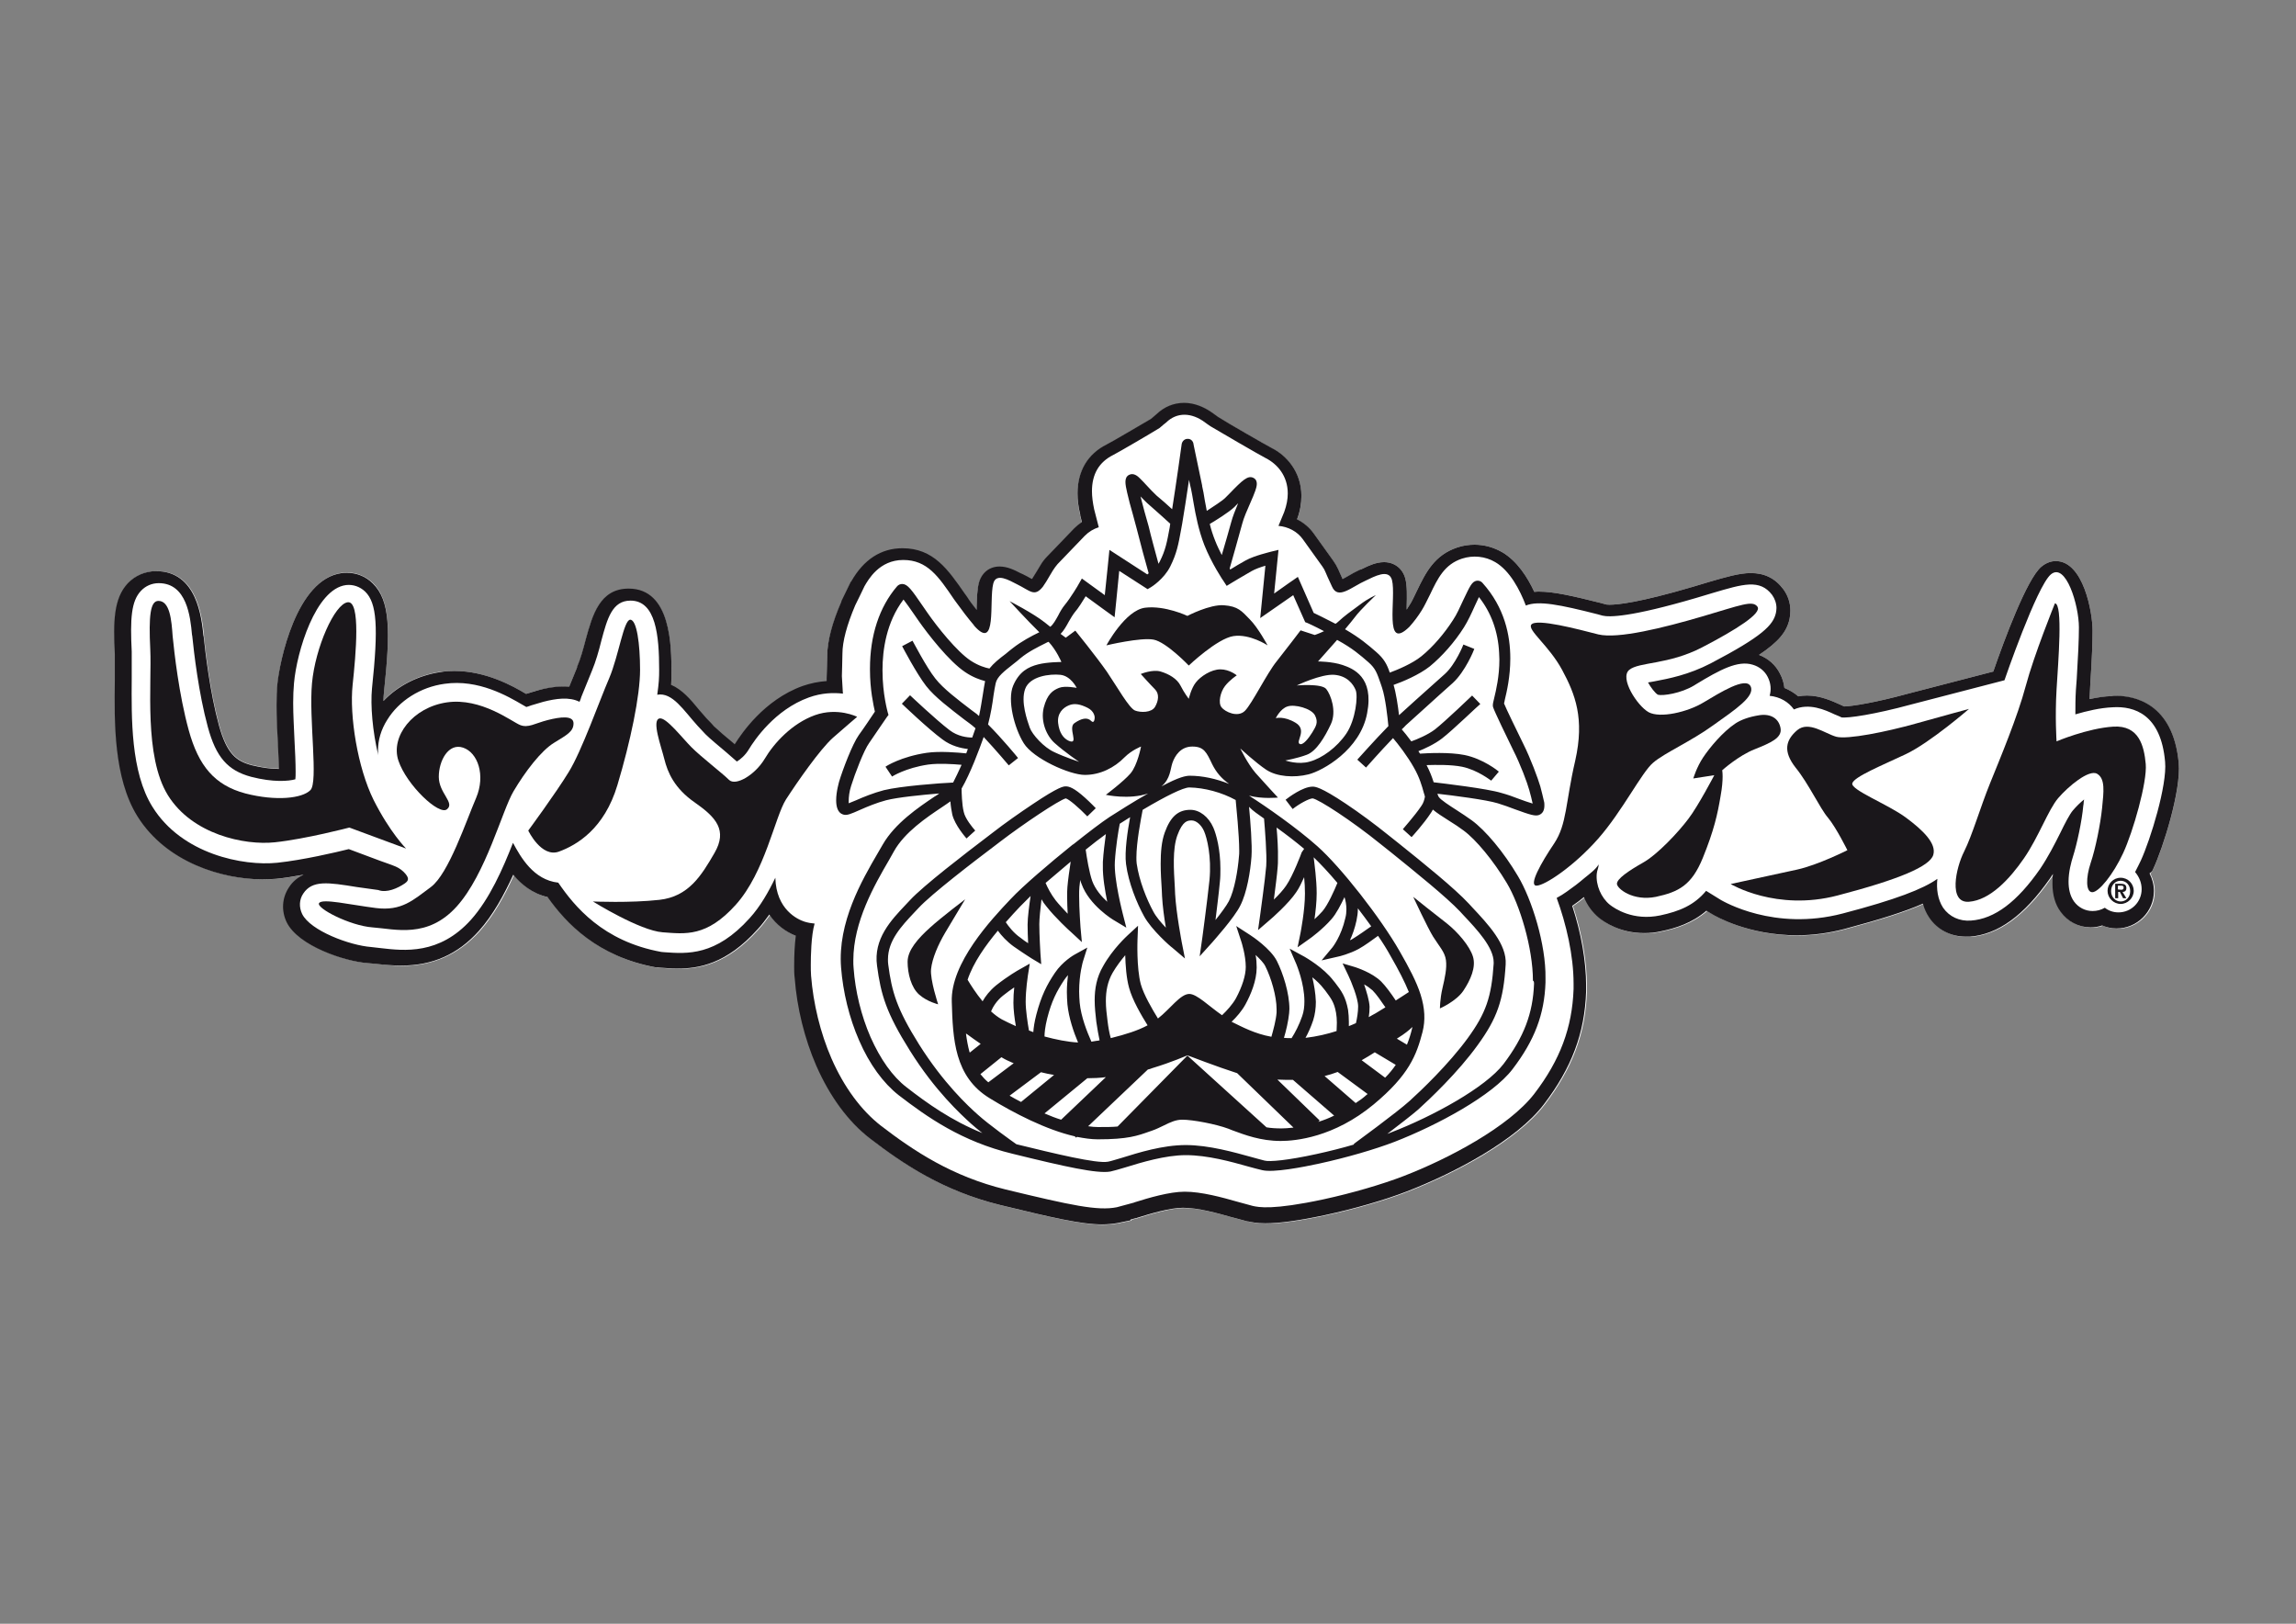 <?xml version="1.0" encoding="utf-8"?>
<!-- Generator: Adobe Illustrator 27.7.0, SVG Export Plug-In . SVG Version: 6.00 Build 0)  -->
<svg version="1.1" id="a" xmlns="http://www.w3.org/2000/svg" xmlns:xlink="http://www.w3.org/1999/xlink" x="0px" y="0px"
	 viewBox="0 0 841.9 595.3" style="enable-background:new 0 0 841.9 595.3;" xml:space="preserve">
<rect x="0" y="0" width="841.9" height="595.3" fill="#808080" stroke="none"/>
<style type="text/css">
	.st0{fill:#FFFFFF;}
	.st1{fill:#1A171B;}
</style>
<path class="st0" d="M789.5,318.8L789.5,318.8c3.7-8,10.3-28.9,9.4-38.9c-2-22.3-16.7-24.7-22.9-24.7c-0.6,0-1.2,0-1.8,0
	c-2.5,0.2-5.2,0.5-8,1.1c0-0.7,0.1-1.3,0.1-2l0.2-4c0.6-9.1,0.8-14.9,0.8-19.2c0-6.5-3.3-25.4-13.5-25.4c-1.3,0-3.3,0.4-5.3,2.1
	c-5.3,4.5-13.5,26.6-17.6,38.4l-31.6,8.2c-11.7,3.2-20.1,4.5-23,4.6c-0.5-0.2-1-0.4-1.6-0.7c-2.7-1.2-7.1-3.3-12.1-3.3
	c-1.1,0-2.2,0.1-3.2,0.3c-1.5-1.3-3.2-2.3-5.1-3.1c-0.2-1.8-0.7-3.5-1.6-5.2c-1.6-3.2-4.3-5.6-7.7-6.9c7.2-4.8,10.2-8.5,11.2-13.2
	c0.2-1,0.3-2,0.3-3c0-2.9-0.9-5.6-2.6-7.9c-3-4-6.9-5.9-11.9-5.9c-4.3,0-9.3,1.5-15.5,3.3l-6,1.8c-19.4,5.7-27.3,6.5-30.3,6.5
	c-1,0-1.3-0.1-1.3-0.1l-1.8-0.5c-10.7-2.7-17.5-4.2-22.7-4.2c-0.6,0-1.2,0-1.8,0.1c-2.5-5.4-6.3-11.3-11.7-14.5
	c-3.1-1.8-6.6-2.8-10.2-2.8c-2.1,0-4.2,0.3-6.3,1c-8.5,2.8-11.7,9.4-14.8,15.8c-0.9,1.8-2,4.3-2.8,5.4c-0.3,0.5-0.7,1-1,1.6
	c0-0.4,0-0.8,0-1.1c0.1-3.9,0.2-7.5-0.5-10.3c-1-3.7-4-6-7.8-6c-2.9,0-5.7,1.3-7.9,2.4c-0.3,0.2-0.7,0.3-1,0.5
	c-1.5,0.7-3,1.5-4.3,2.3c-0.6,0.3-1.3,0.8-2,1.1l-1.6-3.6c-0.5-1.1-1.1-2.1-1.8-3.1l-7.1-9.9c-1.6-2.3-3.8-4.1-6.2-5.3
	c1.1-2.9,1.6-5.8,1.6-8.6c0-8.9-5.6-14.9-10.8-17.5c-1.8-0.9-16.9-9.6-19.7-11.3l-1.8-1.3c-3.4-2.5-7.1-3.9-10.7-3.9
	c-3.8,0-7.3,1.4-10.2,4.2c-0.5,0.4-1.4,1.2-2,1.7c-3.8,2.2-14.6,8.6-16.3,9.4c-6.9,3.5-10.6,9.7-10.6,18c0,2.4,0.3,5,1,7.8l0,0.1
	l0,0.1l0,0.1l0.6,2.4c-1,0.7-2,1.5-2.8,2.3l-10,10.4c-1,1-1.8,2.1-2.5,3.3l-1.2,2c-0.6,0.9-1.2,2-1.8,2.9c-0.1-0.1-0.3-0.2-0.4-0.2
	c-0.8-0.5-1.8-1-3-1.6c-0.3-0.1-0.6-0.3-0.9-0.4c-2.1-1.1-4.7-2.4-7.6-2.4c-3.7,0-6.6,2.3-7.6,6.1c-0.6,2.4-0.7,5.5-0.8,8.7
	c0,0.3,0,0.7,0,1.1c-1.3-1.6-2.5-3.2-3.5-4.8l-0.8-1.1c-6.2-8.9-11.5-16.7-22.9-16.7c-7.8,0-14.2,4.1-18.8,12.2l-0.1,0.1l-0.1,0.1
	l-3.4,7l0,0.1l0,0.1c-3.5,8-5.1,14.5-5.2,19.8l-0.1,4.4l-0.1,3.7v0.4l0,0.8c-3,0.2-5.9,0.8-8.8,1.8c-14.2,5.1-22.5,17.6-24.8,21.2
	c0,0-0.1,0.1-0.1,0.2l-0.3-0.3l0,0l0,0c-2.7-2.2-5.7-4.8-7.3-6.3l0,0c-0.5-0.6-1.3-1.5-2.8-3c-0.9-1-1.8-2.1-2.7-3.1
	c-3-3.7-6.2-7.4-10.2-9.1c0.1-1.6,0.1-3,0.1-4.7c0-9.2,0-30.6-15.7-30.6c-10.7,0-13.3,9.8-15.7,18.5c-0.9,3.5-2,7.5-3.2,10.2l0,0
	l0,0l-2.9,7.1c-0.8-0.1-1.5-0.1-2.4-0.1c-3.3,0-6.6,0.7-9.1,1.3v0c-0.7,0.2-1.9,0.5-4.3,1.3c-5-2.9-14.7-8.4-26.3-8.4
	c-1.7,0-3.4,0.1-5.1,0.3c-8.1,1.2-15.6,5-20.9,10.6c0-1.2,0.1-2.3,0.2-3.3c2.4-22.5,2.3-33.5-4-39.8c-2.6-2.5-6-3.9-9.6-3.9
	c-0.6,0-1.1,0-1.7,0.1c-16.8,2.1-23,32.6-23.7,40.7c-0.2,2.2-0.3,4.8-0.3,7.7c0,4.6,0.2,9.5,0.5,14.3c0.1,2.9,0.3,6.3,0.4,9.1h-0.4
	c-2.8,0-6.1-0.5-9.4-1.3c-5.9-1.5-9.3-4.2-12.2-14.6c-3.3-12.1-5-26.8-5.6-32.5l0-0.5c-0.7-6.4-2.4-23.5-17.4-23.5
	c-3.9,0-7.6,1.6-10.3,4.4c-5.3,5.6-5.4,14.3-4.8,26c0,1.2,0,9.7,0,9.7c-0.2,15-0.5,35.7,8.4,49.8c10.7,17.1,31.4,23.1,45.9,23.1
	c1.7,0,3.4-0.1,4.9-0.2c3.2-0.3,6.7-0.9,10.1-1.5c-1.9,0.9-3.9,2.3-5.4,4.7c-2.5,3.8-2.8,8.5-0.8,12.7c4.3,8.8,21.5,14.4,29.6,15
	l3.4,0.3c2.5,0.3,5.7,0.7,9.1,0.7c11.4,0,20.7-4.2,28.4-12.7c5.2-5.8,9.2-13.2,12.6-20.6c3,3.6,7,6.9,12.6,8.2
	c6.8,9.6,18.3,21.9,39.9,25.8l0.3,0l0.3,0l1.1,0.1c1.8,0.1,3.9,0.3,6.1,0.3c7.6,0,17.9-1.6,29.4-14.5c1.5-1.6,2.8-3.4,4.2-5.3
	c2.6,3.9,6.2,6.4,9.7,7.8c-0.4,3.1-0.6,6.8-0.6,11.2c0,1.4,0,2.8,0.2,4.3c0.8,10.8,3.6,22.2,7.9,32.1c5,11.4,11.8,20.6,19.7,26.7
	c12.6,9.7,27.1,19.3,47.8,24.4c19.7,4.8,29.8,7.1,37.3,7.1c2,0,3.9-0.2,5.7-0.5l4.8-1l0-0.3c1.1-0.3,1.9-0.5,1.9-0.5l0.1,0l0.1,0
	l0.2-0.1c4.8-1.5,12.1-3.7,16.9-3.7c5.5,0,12.7,2,18,3.5c0.3,0.1,1.3,0.3,5.6,1.5l0.1,0l0.1,0c1.5,0.3,3.3,0.7,6.4,0.7
	c5.2,0,12.4-1,21.8-3c10.8-2.3,22.1-5.6,30.1-8.7c17.8-6.9,40.3-18.9,50.2-31.9c10.2-13.4,15-26.1,15.5-41.4v-0.1v-0.1l0-1.9v-0.1
	c0-8.7-1.8-19.2-5.1-29.2c0.1-0.1,0.2-0.2,0.3-0.2c1.3-0.9,2.7-1.9,4-3c1.2,3,3.1,5.6,5.5,7.6c2.1,1.7,7.9,5.6,16.6,5.6
	c2.1,0,4.2-0.2,6.3-0.7c5.3-1.1,11.3-3,16.5-7.5l2,1.2c1.3,0.8,13.3,7.8,31.2,7.8c5.8,0,11.7-0.8,17.4-2.3
	c13.1-3.5,22.3-6.4,28.8-9.3c0.5,1.9,1.3,3.6,2.3,5.1c3,4.5,7.9,7,13.5,7c0.5,0,0.9,0,1.4,0c10.4-0.8,19.9-7.8,29.3-21.2
	c0.4-0.6,0.8-1.2,1.2-1.8c-0.2,1.1-0.2,2.3-0.2,3.6c0,4.1,1,7.6,3,10.3c2.6,3.6,6.6,5.7,11,5.7c1.4,0,2.8-0.2,4.2-0.7
	c1.7,0.7,3.5,1.1,5.3,1.1c7.5,0,13.7-6.1,13.7-13.7c0-2.3-0.6-4.5-1.6-6.5C789,319.7,789.3,319.2,789.5,318.8z"/>
<g>
	<path class="st1" d="M789.5,318.7c3.7-7.9,10.3-28.9,9.4-38.9c-2-22.3-16.7-24.7-22.9-24.7c-0.6,0-1.2,0-1.8,0.1
		c-2.5,0.1-5.2,0.5-8,1.1c0-0.7,0.1-1.3,0.1-2l0.2-4c0.6-9.1,0.8-14.9,0.8-19.2c0-6.5-3.3-25.4-13.5-25.4c-1.3,0-3.3,0.4-5.3,2.1
		c-5.3,4.5-13.5,26.6-17.6,38.4l-31.6,8.2c-11.7,3.2-20.1,4.5-23,4.6c-0.5-0.2-1-0.4-1.6-0.7c-2.7-1.2-7.1-3.3-12.1-3.3
		c-1.1,0-2.2,0.1-3.2,0.3c-1.5-1.3-3.2-2.3-5.1-3.1c-0.2-1.8-0.7-3.5-1.6-5.2c-1.6-3.2-4.3-5.6-7.7-6.9c7.2-4.8,10.2-8.5,11.2-13.2
		c0.2-1,0.3-2,0.3-3c0-2.9-0.9-5.6-2.6-7.9c-3-4-6.9-5.9-11.9-5.9c-4.3,0-9.3,1.5-15.5,3.3l-6,1.8c-19.4,5.7-27.3,6.5-30.3,6.5
		c-1,0-1.3-0.1-1.3-0.1l-1.8-0.5c-10.7-2.7-17.5-4.2-22.7-4.2c-0.6,0-1.2,0-1.8,0.1c-2.5-5.4-6.3-11.3-11.7-14.5
		c-3.1-1.8-6.6-2.8-10.2-2.8c-2.1,0-4.2,0.3-6.3,1c-8.5,2.8-11.7,9.4-14.8,15.8c-0.9,1.8-2,4.3-2.8,5.4c-0.3,0.5-0.7,1-1,1.6
		c0-0.4,0-0.8,0-1.1c0.1-3.9,0.2-7.6-0.5-10.3c-1-3.7-4-6-7.8-6c-2.9,0-5.7,1.3-7.9,2.4c-0.3,0.2-0.7,0.3-1,0.4
		c-1.5,0.7-3,1.5-4.3,2.3c-0.6,0.3-1.3,0.8-2,1.1l-1.6-3.6c-0.5-1.1-1.1-2.1-1.8-3.1l-7.1-9.9c-1.6-2.3-3.8-4.1-6.2-5.3
		c1.1-2.9,1.6-5.8,1.6-8.6c0-8.9-5.6-14.9-10.8-17.5c-1.8-0.9-16.9-9.6-19.7-11.4l-1.8-1.3c-3.4-2.5-7.1-3.9-10.7-3.9
		c-3.8,0-7.3,1.4-10.2,4.2c-0.5,0.4-1.4,1.2-2,1.7c-3.8,2.2-14.6,8.6-16.3,9.4c-6.9,3.5-10.6,9.7-10.6,17.9c0,2.4,0.3,5,1,7.8l0,0.1
		l0,0.1l0,0.1l0.6,2.4c-1,0.7-2,1.5-2.8,2.3l-10,10.4c-1,1-1.8,2.1-2.5,3.3l-1.2,2c-0.6,0.9-1.2,2-1.8,2.9c-0.1-0.1-0.3-0.2-0.4-0.2
		c-0.8-0.5-1.8-1-3-1.6c-0.3-0.1-0.6-0.3-0.9-0.4c-2.1-1.1-4.7-2.4-7.6-2.4c-3.7,0-6.6,2.3-7.6,6.1c-0.6,2.4-0.7,5.5-0.8,8.7
		c0,0.4,0,0.7,0,1.1c-1.3-1.6-2.5-3.2-3.5-4.8l-0.8-1.1c-6.2-8.9-11.5-16.7-22.9-16.7c-7.8,0-14.2,4.1-18.8,12.2l-0.1,0.1l-0.1,0.1
		l-3.4,7l0,0.1l0,0.1c-3.5,8-5.1,14.5-5.2,19.8l-0.1,4.4l-0.1,3.7v0.4l0,0.8c-3,0.2-5.9,0.8-8.8,1.8c-14.2,5.1-22.5,17.6-24.8,21.2
		c0,0-0.1,0.1-0.1,0.2l-0.3-0.3l0,0l0,0c-2.7-2.2-5.7-4.8-7.3-6.3l0,0c-0.5-0.6-1.3-1.5-2.8-3c-0.9-1-1.8-2.1-2.7-3.1
		c-3-3.7-6.2-7.4-10.2-9.1c0.1-1.6,0.1-3,0.1-4.7c0-9.1,0-30.6-15.7-30.6c-10.6,0-13.3,9.8-15.7,18.5c-0.9,3.5-2,7.5-3.2,10.2l0,0.1
		l0,0.1l-2.9,7.1c-0.8-0.1-1.6-0.1-2.4-0.1c-3.3,0-6.6,0.7-9.1,1.4v0c-0.7,0.2-1.9,0.6-4.3,1.3c-4.9-2.9-14.7-8.4-26.3-8.4
		c-1.7,0-3.4,0.1-5.1,0.4c-8.1,1.2-15.6,5-20.9,10.6c0-1.2,0.1-2.3,0.2-3.3c2.4-22.5,2.3-33.5-4.1-39.8c-2.6-2.6-6-3.9-9.6-3.9
		c-0.6,0-1.1,0-1.7,0.1c-16.8,2.1-22.9,32.6-23.7,40.7c-0.2,2.2-0.3,4.8-0.3,7.7c0,4.6,0.2,9.5,0.5,14.3c0.1,2.9,0.3,6.3,0.4,9.1
		h-0.4c-2.8,0-6.1-0.5-9.4-1.3c-5.9-1.5-9.3-4.2-12.2-14.6c-3.3-12.1-5-26.8-5.6-32.5l-0.1-0.5c-0.7-6.4-2.3-23.6-17.4-23.6
		c-3.9,0-7.6,1.6-10.3,4.4c-5.3,5.6-5.4,14.3-4.8,26c0,1.2,0,9.7,0,9.7c-0.2,15-0.5,35.7,8.3,49.8c10.7,17.1,31.4,23.1,45.9,23.1
		c1.7,0,3.4-0.1,4.9-0.2c3.2-0.3,6.7-0.9,10.1-1.5c-1.9,0.9-3.9,2.3-5.4,4.7c-2.5,3.8-2.8,8.5-0.8,12.7c4.3,8.8,21.5,14.4,29.6,15
		l3.4,0.3c2.5,0.3,5.7,0.6,9.1,0.6c11.4,0,20.7-4.1,28.4-12.7c5.2-5.8,9.2-13.2,12.6-20.6c3,3.6,7,6.9,12.6,8.2
		c6.8,9.6,18.3,21.9,39.9,25.8l0.3,0l0.3,0l1.1,0.1c1.8,0.1,3.9,0.3,6.1,0.3c7.6,0,17.9-1.6,29.4-14.5c1.5-1.6,2.8-3.4,4.2-5.3
		c2.6,3.9,6.2,6.4,9.7,7.8c-0.4,3.1-0.6,6.8-0.6,11.2c0,1.4,0,2.9,0.2,4.3c0.8,10.8,3.6,22.2,7.9,32.1c5,11.4,11.8,20.6,19.7,26.7
		c12.6,9.7,27.1,19.3,47.8,24.4c19.7,4.8,29.9,7.1,37.3,7.1c2,0,3.9-0.2,5.7-0.5l4.8-1l0-0.3c1.1-0.3,1.9-0.5,1.9-0.5l0.1,0l0.1,0
		l0.2-0.1c4.8-1.5,12.1-3.7,16.9-3.7c5.5,0,12.7,2,18,3.5c0.3,0.1,1.3,0.3,5.6,1.5l0.1,0l0.1,0c1.5,0.3,3.3,0.7,6.4,0.7
		c5.2,0,12.4-1,21.8-3c10.8-2.3,22.1-5.6,30.1-8.7c17.8-6.9,40.3-18.9,50.2-31.9c10.2-13.4,15-26.1,15.5-41.4v-0.1v-0.1l0-1.9v-0.1
		c0-8.7-1.8-19.2-5.1-29.2c0.1-0.1,0.2-0.1,0.3-0.2c1.3-0.9,2.7-1.9,4-3c1.2,3,3.1,5.6,5.5,7.6c2.1,1.7,7.9,5.6,16.6,5.6
		c2.1,0,4.2-0.2,6.3-0.7c5.3-1.1,11.3-3,16.5-7.5l2,1.2c1.3,0.8,13.3,7.8,31.2,7.8c5.8,0,11.7-0.8,17.4-2.3
		c13.1-3.5,22.3-6.4,28.8-9.3c0.5,1.9,1.3,3.6,2.3,5.1c3,4.5,7.9,7,13.5,7c0.5,0,0.9,0,1.4,0c10.4-0.8,19.9-7.8,29.3-21.2
		c0.4-0.6,0.8-1.2,1.2-1.8c-0.2,1.1-0.2,2.3-0.2,3.6c0,4.1,1,7.6,3,10.3c2.6,3.6,6.6,5.7,11,5.7c1.4,0,2.8-0.2,4.2-0.7
		c1.7,0.7,3.5,1.1,5.3,1.1c7.5,0,13.7-6.1,13.7-13.7c0-2.3-0.6-4.5-1.6-6.5C789,319.7,789.3,319.2,789.5,318.7L789.5,318.7z
		 M785.3,326c0,4.7-3.8,8.5-8.5,8.5c-1.9,0-3.6-0.6-5-1.7c-1.4,0.8-2.9,1.2-4.5,1.2c-2.7,0-5.2-1.3-6.8-3.5c-1.5-2.1-2-4.7-2-7.3
		c0-3.6,1-7.2,1.6-9.1c1.5-4.7,3.3-13.1,3.8-18.7l0.1-0.6c0-0.5,0.1-1.1,0.2-1.7c-1.4,1.1-2.8,2.5-4.1,4c-1.2,1.4-3,4.9-4.6,8.2
		c-2.1,4.2-4.5,8.9-7.4,13.2c-8.4,12.1-16.7,18.4-25.4,19c-4.2,0.3-7.9-1.4-10.2-4.7c-2-3.1-2.5-6.9-2.1-10.6
		c-5.2,3.7-15.2,7.6-34.7,12.7c-25.2,6.6-43.8-4.5-44.6-4.9l-5.5-3.4c-4.4,5.3-9.8,7.5-16.8,9c-10,2.1-16.7-2.5-18.5-3.9
		c-3.2-2.6-5.2-7.2-4.8-11.4c0.1-1.2,0.7-2.2,0.7-3.4c-1.1,1.9-3.5,3.6-5.2,5c-2.1,1.8-4.2,3.4-6.5,5c-1.1,0.8-2.4,1.6-3.7,2.3
		c3.5,9.5,6.2,21.1,6.2,31.4c0,0,0,2,0,2c-0.5,14.1-4.9,26-14.4,38.4c-9.3,12.1-31.6,23.9-48,30.2c-7.8,3-18.7,6.2-29.3,8.5
		c-18.7,4-23.8,2.9-26,2.4c0,0-5.5-1.5-5.5-1.5c-5.6-1.6-13.2-3.7-19.4-3.7c-5.6,0-13.3,2.3-18.4,3.9l-0.2,0.1c0,0-6.3,1.7-6.3,1.7
		c-7,1.4-16.7-0.7-40.7-6.5c-19.7-4.8-33.7-14.1-45.8-23.4c-7.2-5.6-13.5-14.1-18.1-24.6c-4.1-9.4-6.7-20.2-7.5-30.4
		c-0.1-1.3-0.1-2.6-0.1-3.9c0-2.9,0.1-10.8,1.4-15.2c-1.2-0.1-2.4-0.3-3.7-0.7c-2.5-0.8-10.4-4.4-10.7-16.1
		c-2.5,5.2-5.5,10.5-9.4,14.8c-12.5,13.9-22.9,13.1-31.3,12.5l-1.1-0.1c-21.5-3.9-31.9-16.8-37.8-25.4c-9.1-1-13.8-9.4-16.6-14.6
		c-3.7,9.5-8.6,20.6-15.4,28.2c-11.6,12.9-24.5,11.4-33.1,10.4l-3.5-0.4c-7.9-0.6-22.3-6-25.3-12.1c-1.2-2.5-1.1-5.3,0.4-7.5
		c3.3-5,9.1-4.1,19.6-2.4c0,0,7.8,1.1,7.9,1.1c3.1,1.2,7.2-0.7,9.7-2.4c1.6-1.1,1.5-2,0.3-3.5c-0.9-1.1-2.2-2.1-3.6-2.7
		c-1.9-0.8-3.8-1.4-5.7-2.1c-3.8-1.4-7.7-2.9-11.5-4.3c-4.8,1.2-16.8,4-26.2,5c-12.5,1.3-35-3.1-45.8-20.5
		c-8-12.8-7.7-32.6-7.6-47.1l0-9.8c-0.6-12.1-0.2-18.5,3.4-22.3c1.7-1.8,4-2.8,6.5-2.8c10.3,0,11.6,12.3,12.2,18.9l0.1,0.5
		c0.6,5.9,2.3,20.8,5.7,33.3c3,11.1,7.3,16,15.9,18.3c8.1,2.1,13.8,1.6,16.2,0.9c0.1-0.8,0.1-1.7,0.1-2.8c0-3.2-0.2-7.6-0.4-11.2
		c-0.2-4.7-0.5-9.6-0.5-14c0-2.6,0.1-5,0.3-7.2c1-11.5,7.9-34.6,19.1-36c2.6-0.3,5.1,0.6,7,2.4c4.3,4.2,4.9,12.9,2.5,35.5
		c-0.6,6.2,0.2,15.7,2.3,24.5c-0.1-0.6-0.1-1.1-0.1-1.7c0-3.8,1.1-7.7,3.4-11.3c4.3-7,12.2-12,21-13.2c12.4-1.8,23.3,4.6,28.6,7.7
		c0,0,0.9,0.5,1.4,0.8c0.5-0.1,1.2-0.4,1.8-0.6l4.4-1.3c4.7-1.2,9.5-1.9,13.3,0c0.3-0.6,0.5-1.3,0.7-1.9l3.9-9.6
		c1.3-3.1,2.5-7.2,3.4-10.9c2.2-8.2,4-14.7,10.7-14.7c9.3,0,10.5,12.8,10.5,25.4c0,3-0.1,4.8-0.7,9.1c5.6-1,9.7,5.8,14.8,11.4
		l2.9,3.1c1.7,1.7,4.9,4.3,7.6,6.6c0,0,2.1,1.8,3.9,3.4c1.3-0.8,3.1-2.3,4.4-4.5c2-3.3,9.5-14.5,22-19c4.7-1.7,9-1.8,12.5-1.4
		c-0.1-0.8-0.1-1.3-0.1-1.3l-0.3-5.1c0,0,0.1-3.7,0.1-3.7l0.1-4.5c0-4.5,1.6-10.5,4.7-17.8c0,0,3.4-6.9,3.4-7
		c1.4-2.4,5.4-9.6,14.2-9.6s12.9,6,18.6,14.4l0.8,1.1c2,2.8,4.3,5.8,6.5,8.4c0,0.1,0.1,0.1,0.1,0.2c8.5,9.6,5.4-9.1,7-15.4
		c1-4.2,5.9-1.2,8.7,0.2c4.9,2.4,6.4,4.8,9.5,0.9c0.8-1.1,1.7-2.6,2.5-4l1.2-2c0.5-0.8,1.1-1.6,1.7-2.3l10-10.4
		c1.5-1.5,3.2-2.5,5.1-3.1c-0.6-2.4-1.7-6.6-1.7-6.6c-0.5-2.4-0.8-4.6-0.8-6.6c0-6.3,2.6-10.7,7.8-13.3c1.8-0.9,13.8-7.9,17-9.9
		c0.5-0.5,2.4-2,2.4-2c4-3.9,9.4-3.7,14.3,0c0,0,1.5,1.1,2,1.4c2.3,1.4,18.3,10.7,20.3,11.7c4.1,2.1,8,6.4,8,12.9
		c0,2.1-0.4,4.3-1.3,6.8l-1.9,4.6c0,0-0.2,0.4-0.2,0.5c3.5,0.3,6.9,2,9,5l7.1,9.9c0.5,0.7,0.9,1.4,1.2,2.2c0,0,1,2.4,2.3,5.1
		c2.2,5.1,7.1,0.2,12.5-2.2c3-1.4,8.3-4.4,9.5-0.2c1.7,6.4-3.2,26.6,6.4,17.2c1.7-1.9,3.2-3.9,4.5-6c0.9-1.4,2.1-3.9,3.1-5.9
		c2.8-5.9,5.3-11,11.7-13.1c4-1.3,8.5-0.9,12.2,1.3c5.3,3.1,9,10.1,11.2,15.9c4.7-1.9,12.5-0.3,26.3,3.2l1.8,0.5
		c2.5,0.6,10.2,0.6,34.4-6.5l6-1.8c11.2-3.3,17.3-5.2,21.8,0.7c1,1.4,1.6,3.1,1.6,4.8c0,0.6-0.1,1.2-0.2,1.8c-1,4.5-5,8.6-23.9,18.5
		c-8.1,4.2-15.4,5.6-20.7,6.6c-0.7,0.1-1.5,0.3-2.3,0.4c1,1.8,2.5,3.8,3.6,4.5c1.8,0.5,8.5-0.5,13.3-3.4l0.8-0.5
		c8.6-5.2,15.2-8.8,20.7-7.1c2.4,0.7,4.4,2.3,5.5,4.5c1.2,2.4,1.3,4.7,0.7,6.9c3.8,0.4,6.9,2.2,8.9,5c5.6-2.5,11.5,0.2,14.9,1.8
		c0,0,2.5,1,2.5,1.1c2.2,0.4,12.3-1.1,25.5-4.7l34.3-8.9c0,0,11.8-34.4,17-38.8c5.5-4.6,10.3,11.3,10.3,19.4
		c0,4.5-0.3,10.6-0.8,18.9l-0.3,4c-0.2,3.2-0.2,6.3-0.2,9c4.1-1.2,9-2.4,13.7-2.6c7.9-0.5,17.7,2.6,19.2,20
		c0.8,8.6-5.4,28.6-8.9,36.2c-0.5,1-1.2,2.5-2.1,4.2C784.4,321.5,785.3,323.6,785.3,326L785.3,326z"/>
	<path class="st1" d="M777.6,321.8c2.7,0,4.8,2.2,4.8,4.8s-2.2,4.8-4.8,4.8s-4.8-2.2-4.8-4.8S774.9,321.8,777.6,321.8L777.6,321.8z
		 M777.6,322.9c-2,0-3.5,1.6-3.5,3.8s1.6,3.8,3.5,3.8s3.5-1.5,3.5-3.8S779.5,322.9,777.6,322.9L777.6,322.9z M777.3,327h-0.6v2.3
		h-1.1v-5.3h2c1.4,0,2.1,0.4,2.1,1.6c0,1-0.6,1.4-1.4,1.4l1.4,2.3h-1.2L777.3,327L777.3,327L777.3,327z M777.8,326.2
		c0.5,0,0.9-0.1,0.9-0.8s-0.6-0.7-1.1-0.7h-1v1.4L777.8,326.2L777.8,326.2z"/>
	<path class="st1" d="M353.9,329.7c0,0-8.6,6.5-12.9,10.4c-4.3,3.9-8.2,8.2-8.2,12.5s1.3,9.5,4.3,12.1c3,2.6,6.9,3.5,6.9,3.5
		s-3-9-2.6-12.9c0.4-3.9,2.6-9,5.2-13.4C349.2,337.5,353.9,329.7,353.9,329.7L353.9,329.7L353.9,329.7z"/>
	<path class="st1" d="M518.2,328.8c0,0,5.2,11.2,7.3,14.6c2.2,3.5,4.3,5.6,4.7,8.6c0.4,3-0.4,6.5-1.3,10.4s-0.9,7.3-0.9,7.3
		s6-2.6,8.6-6.5c2.6-3.9,4.7-8.6,3.5-12.5s-5.6-9-9.5-12.1C526.8,335.7,518.2,328.8,518.2,328.8L518.2,328.8L518.2,328.8z"/>
	<path class="st1" d="M405.7,236.6c0,0,6.9-12.9,14.2-13.8c7.3-0.9,15.5,3,15.5,3s8.2-4.3,13.4-3.9c5.2,0.4,6.5,2.1,9.5,5.2
		c3,3,6.5,9.5,6.5,9.5s-6.5-4.3-12.5-3.4s-16.4,10.8-16.4,10.8s-8.2-8.6-12.9-9.5S405.7,236.6,405.7,236.6L405.7,236.6L405.7,236.6z
		"/>
	<path class="st1" d="M556.6,321.2c-5.2-8.8-11.9-16.8-17-20.5c-1.7-1.2-3.6-2.5-5.5-3.7c-2.5-1.6-5.9-3.8-6.5-4.8
		c-0.2-0.2-0.3-0.6-0.5-1.1c0,0,0-0.1,0-0.1c5.4,0.6,17.9,2.2,22.1,3.5c2,0.6,4.2,1.4,6.3,2.2c5.5,2,7.4,2.6,8.8,2.1
		c1.3-0.5,2-1.6,2-3.5c0-0.5,0-1.1-0.2-1.7c-0.3-1.5-0.8-3.3-1.2-4.9l-0.1-0.4c-0.9-3-3.5-10.1-6.2-15.5c-2.5-5.1-6.3-12.9-7.1-14.9
		c0.1-0.3,0.2-0.9,0.3-1.4c0.7-2.9,2-8.4,2-15.1c0-8.5-2.1-18.7-10.2-27.7c-0.5-0.6-1.3-0.9-2.1-0.8c-1.8,0.3-2.5,2-4.9,7
		c-1.2,2.6-2.5,5.5-3.8,7.4c-3.2,5-7.4,9.9-11.6,13.3c-3.3,2.7-8.9,5-11.6,6c-1-3-2.1-5.1-5-7.6c-3-2.6-5.9-5.1-11.4-8.3
		c1.6-1.9,2.9-3.5,3.5-4.3c2.2-3,7.8-8.2,7.8-8.2s-2.6,1-6,3.6c-3.5,2.6-5.3,3.8-8,6.3c-0.2,0.2-0.5,0.4-0.8,0.6c-4-2.1-6.8-3.4-8-4
		c-0.6-1.3-5.8-13.2-5.8-13.2s-5.7,3.9-8.7,6.1c0.5-5,1.6-16,1.6-16l-2.9,0.7c-0.2,0.1-6,1.4-9.2,3.2c-1.8,1-4,2.3-5.6,3.3
		c-0.1-0.1-0.1-0.2-0.2-0.4c0.6-2.2,3.5-12.2,4.6-16.4c0.5-2,1.8-5,3-7.7c0.7-1.6,1.4-3.2,1.8-4.4c0.4-1.2,1.3-3.7-0.7-4.7
		c-2-1-3.9,0.7-8.9,5.9l-1.4,1.4c-1.2,1.2-4.4,3.2-6.8,4.8c-0.2-1.3-0.5-2.5-0.7-3.7l-0.5-3c-0.1-0.6-0.3-1.4-0.5-2.4l0,0l0-0.2
		c-1-4.8-2.6-12.5-3.1-14.8l-0.1-0.6c-0.2-1-1.1-1.8-2.2-1.7c-1,0-1.9,0.8-2.1,1.9l0,0c0,0.2-2.1,15.1-3.5,23.9
		c-1.7-1.6-4-3.6-5.7-5c-1.1-1-2.5-2.5-3.7-3.8c-0.9-1-1.8-1.9-2.5-2.6c-0.6-0.6-2.2-2.1-3.9-1.2c-1.9,1-1.4,3.4-0.7,6.5
		c0.5,2.3,1.3,5.2,2.1,8c0.5,1.9,1,3.8,1.4,5.2c1.1,4.4,3.4,13,4.4,16.4c-0.2,0.1-0.4,0.3-0.5,0.4c-2-1.3-13.9-9-13.9-9
		s-1.2,12.1-1.7,16.6c-2.8-2-8.4-6.1-8.4-6.1l-1.2,2.1c0,0.1-3,5.1-5,7.5c-1,1.2-1.8,2.6-2.5,4c-0.9,1.6-1.8,3.3-2.9,4.1
		c-0.6-0.5-1.3-1-2-1.6c-4.3-3.4-12.9-7.8-12.9-7.8s6.6,7.2,10.9,11.4c-2.9,1.4-6.5,3.3-9.7,5.8c-0.9,0.7-1.8,1.4-2.6,2.1
		c-2.4,1.8-4.5,3.5-6,5.4c-1.5-0.3-4-1-6.9-2.9c-5-3.3-12.2-12.3-15.8-17.5l-1.8-2.6c-4.1-6-5.5-7.9-7.4-8c-0.8,0-1.5,0.3-2,0.9
		c-6.5,7.6-9.9,18-9.9,30.1v0.5c0,7.3,1.3,13,1.8,15.3c-1.2,1.8-4.2,6.3-5.9,8.6c-2.4,3.4-5.9,12.7-7.2,17c0,0.1-1.1,3.6-1.1,6.9
		c0,2.4,0.6,4.6,2.5,5.2c1.4,0.5,2.9-0.2,6.3-1.7c2.7-1.2,6.1-2.6,9.5-3.5c4.2-1.1,13.4-2,19.5-2.5c-0.5,0.4-1.1,0.8-1.8,1.2
		c-5.8,3.9-14.4,9.7-18.9,17.5l-1.8,3.1c-5.9,10.1-14.8,25.5-13.5,42c0.7,9,3,18.5,6.6,26.7c3.8,8.8,8.9,15.7,14.5,20.1
		c10.4,8,23.1,17,41.8,21.5c19.1,4.7,31.1,7.4,35.9,6.5c1.3-0.3,3.1-0.8,5.4-1.5c5.8-1.8,14.7-4.5,22.2-4.5c8,0,16.6,2.4,23,4.2
		c1.9,0.5,3.6,1,5,1.3c4.1,1,14.9-1.1,20.9-2.4c10.1-2.2,20.4-5.2,27.7-8c15.7-6.1,35.9-17,43.2-26.6c8.1-10.6,11.7-20.1,12.1-31.8
		c0-0.5,0-1,0-1.6C566.9,346.3,561.7,329.7,556.6,321.2L556.6,321.2L556.6,321.2z M524.3,244.3c4.5-3.7,9.1-8.9,12.5-14.3
		c1.4-2.2,2.8-5.2,4-7.9c0.5-1,1-2.2,1.5-3.2c4.5,5.7,7,12.6,7.4,20.4c0,0.8,0.1,1.7,0.1,2.5c0,6.1-1.2,11.2-1.9,14.1
		c-0.3,1.3-0.5,2-0.5,2.6c0,0.3,0,0.5,0.1,0.8c0.5,1.6,5.2,11.3,7.4,15.8c2.6,5.1,5.1,11.8,5.9,14.7l0.1,0.4c0.3,1,0.8,3,1.1,4.4
		c-1.4-0.4-3.4-1.1-5-1.7c-2-0.8-4.3-1.6-6.5-2.2c-5.2-1.6-21.4-3.5-24.8-3.9c-0.6-1.9-1.4-4-2.6-6.3c3.5-0.1,9-0.2,13,0.6
		c5.8,1.2,10.6,5.1,10.7,5.1l2.8-3.3c-0.2-0.2-5.7-4.7-12.6-6.1c-5.5-1.1-13.3-0.7-16.3-0.5c-0.2-0.3-0.4-0.6-0.6-0.9
		c2.3-0.9,6-2.6,8.7-4.7c3.9-3,13.5-12.3,14-12.6l-3-3.1c-0.1,0.1-9.9,9.5-13.6,12.4c-2.6,2-6.7,3.7-8.7,4.4
		c-1.4-1.9-2.7-3.5-3.5-4.4c0.5-0.5,1.1-1,1.5-1.5c3.6-3.3,8.6-7.7,12.5-11.3l4.7-4.2c4.6-4.2,7.8-12.1,7.9-12.5l-4-1.6
		c0,0.1-2.9,7.3-6.8,10.8l-4.7,4.2c-3.8,3.4-8.5,7.6-12.1,10.9c-0.4-3.5-1.1-8.1-2-11.1C514.2,250,520.4,247.4,524.3,244.3
		L524.3,244.3L524.3,244.3z M452.5,186l1.4-1.4c0,0,0.1-0.1,0.1-0.1c-1,2.4-2,4.9-2.5,6.8c-0.8,2.8-2.3,8.3-3.5,12.2
		c-0.8-1.6-1.7-3.4-2.4-5.2c-0.8-2-1.5-4.1-2-6.2C445.8,190.8,450.6,187.8,452.5,186L452.5,186L452.5,186z M419.7,187.7
		c-0.4-1.6-1-3.8-1.5-5.7c1.1,1.1,2.2,2.3,3.3,3.2c2.4,2.1,6.2,5.5,7.6,6.8l-0.2,1.4c-1,5.4-1.5,8.2-3.6,12.4
		c-0.2,0.3-0.3,0.6-0.5,0.9c-1.1-4.1-2.8-10.2-3.6-13.7C420.8,191.5,420.3,189.7,419.7,187.7L419.7,187.7L419.7,187.7z M391.9,227.9
		c0.7-1.2,1.4-2.4,2.1-3.3c1.4-1.6,3-4.2,4.1-6c2.4,1.8,10.6,7.7,10.6,7.7s1.3-12.6,1.7-17c3.4,2.2,10.4,6.7,10.4,6.7l1.2-0.7
		c0.2-0.1,4.8-3,7.1-7.6c2.4-4.8,3-8.1,4-13.6l0.4-2.2c0.6-3.4,1.6-10,2.5-16c0.2,1,0.5,2.6,0.7,3.2c0.2,1.1,0.4,1.9,0.5,2.6
		l0.5,2.9c0.7,4.1,1.8,9.8,3.9,15.2c2.6,6.6,6.9,13.1,7.1,13.3l1.1,1.7l1.8-1.1c0,0,4.3-2.6,7.3-4.3c1.4-0.8,3.4-1.5,5.1-2
		c-0.4,4.2-1.9,19.2-1.9,19.2s9.4-6.5,12.1-8.4c1.3,3,4.4,9.9,4.4,9.9l0.8,0.3c0,0,2.3,1,6.1,3c-1.9,0.9-3.4,1.4-3.4,1.4l-5.2-1.7
		c0,0-5.3,7-8.8,11.4c-3.5,4.3-9,15.5-11.6,18.1c-2.6,2.6-7.3,0.4-8.6-1.3c-1.3-1.7-0.4-5.6,1.3-7.8s4.3-3.9,4.3-3.9s-2.6-2.2-6-2.2
		s-7.3,2.6-9,4.8c-1.7,2.1-2.6,6-2.6,6s-1.7-2.2-3-4.8c-1.3-2.6-4.3-4.3-7.3-5.2c-3-0.9-7.3,0.9-7.3,0.9s3.5,3.9,5.2,5.6
		s1.3,4.3,0,6.5c-1.3,2.1-5.2,2.1-7.3,1.3c-2.2-0.9-6.5-8.6-10.3-14.2c-3.9-5.6-11.6-15.1-11.6-15.1l-3.5,2.6c0,0-0.7-0.5-1.9-1.4
		C390,231.3,391,229.6,391.9,227.9L391.9,227.9L391.9,227.9z M475.1,265c-4.3-2.6-7.3-1.7-7.3-1.7s1.7-3.5,4.3-4.3
		c2.6-0.9,8.8,0.7,10.1,3.3c1.3,2.6,0.3,4-1,6.2c-1.3,2.1-3.5,5-4.7,4.2C475.1,271.8,479.4,267.6,475.1,265L475.1,265z M479.2,276.7
		c3.5-1.3,6.6-6.5,8.8-11.2c2.2-4.7,0-10.8-1.7-12.9s-10.8-1.3-10.8-1.3s9-4.3,13.8-3.9c4.7,0.4,6.9,3.4,7.8,5.6s0,10.8-3.4,15.9
		c-3.5,5.2-9,9.1-13.4,10.3c-4.3,1.3-9-0.4-9-0.4S475.8,278,479.2,276.7L479.2,276.7L479.2,276.7z M497.4,337.5
		c0.3-1.5,0.5-2.8,0.5-4.1V333c1.7,2.2,3.3,4.4,4.9,6.6c-1.7,1.2-4.8,3.4-6.8,4.6c-0.3,0.2-0.6,0.4-1,0.5
		C495.9,342.8,496.8,340.3,497.4,337.5L497.4,337.5L497.4,337.5z M481.7,314.3c2.5,2.4,5.6,5.7,8.7,9.4c-1.1,2.7-3.5,8.1-5.5,10.4
		c-0.9,1-1.9,2-2.9,2.9c0.4-2.9,0.8-6.3,0.8-9.5C482.8,322.5,482,316.9,481.7,314.3L481.7,314.3L481.7,314.3z M468.1,303.4
		c3.5,2.5,7,5.2,10.1,7.8l-0.9,1.3c0,0.1-3.2,8.6-5.7,12.2c-1,1.5-2.8,3.5-4.5,5.1c0.5-4,1.2-9.1,1.4-12c0.1-0.8,0.1-1.8,0.1-2.9
		C468.7,311.5,468.4,306.8,468.1,303.4L468.1,303.4L468.1,303.4z M463.5,300.1c0.3,3.5,1.1,13.3,0.8,17.4c-0.4,5-2.2,17.6-2.2,17.8
		l-0.8,5.7l4.4-3.8c0.3-0.2,6.9-6,9.6-10.1c1-1.4,2-3.5,2.9-5.5c0.2,2,0.3,4,0.3,6c0,6.2-1.6,14.2-1.6,14.3l-1.1,5.4l4.5-3.2
		c0.2-0.1,4.8-3.5,7.9-7.1c1.8-2,3.5-5.4,4.8-8.1c0.4,1.3,0.7,2.8,0.7,4.5c0,1-0.1,2.1-0.4,3.2c-1.5,6.7-4.7,10.7-4.7,10.7l-4,4.8
		l6.1-1.4c0.2,0,4.2-1,7.5-2.8c2.2-1.2,5.3-3.5,7.1-4.8c1.8,2.6,3.4,5.2,4.6,7.4c3,5.2,5.2,9.5,6.7,13.2c-1.3,0.8-3,2-4.8,3.1
		c-1.6-2.4-3.7-5.3-5.3-6.9c-3.4-3.4-9.3-5.2-9.5-5.3l-4.7-1.4l2.1,4.4c1,2.1,3.6,8.3,3.6,11.4c0,2-0.4,4.4-0.8,6.1
		c-0.8,0.4-1.7,0.7-2.6,1.1c0-0.5,0-1,0-1.6c0-1.4-0.1-3-0.3-4.4c-0.9-4.8-2.4-6.9-4.8-10l-0.5-0.6c-3.7-4.9-10.3-8.6-10.6-8.8
		l-5.5-3l2.5,5.8c0,0.1,2.9,6.8,2.9,13.5c0,1.9-0.2,3.7-0.8,5.4c-1.1,3.2-2.6,6.1-3.9,8.1c-1,0-1.9,0-2.8-0.1c0.8-2.6,1.6-6.1,1.9-9
		c0-0.5,0.1-1.1,0.1-1.6c0-5.8-2.3-13-4.6-17.6c-2.3-4.5-9-9-9.8-9.5l-5.1-3.3l1.9,5.8c0,0,1.6,4.9,1.6,9.2c0,3.1-1.3,7.2-3.6,11.5
		c-1.3,2.3-3.4,4.6-5.1,6.2c-4.8-3.3-9.2-7.8-12-7.8c-3.3,0-7,5.5-11.5,9c-2.1-3.4-5.2-8.7-6.3-12.6c-1.6-6.1-1.2-16.1-1.2-16.2
		l0.2-5.2l-3.8,3.5c-0.2,0.2-5.5,5-9,11.3c-2.4,4.1-3.1,8.3-3.1,12.5c0,2.6,0.3,5.3,0.6,7.9c0.4,2.7,0.8,5,1.2,6.8
		c-0.4,0.1-0.8,0.2-1.2,0.2c-0.6,0.1-1.1,0.2-1.8,0.3c-1.6-3.6-3.8-9.1-4.3-14.3c-0.1-1.4-0.2-2.8-0.2-4.1c0-6.4,1.4-11,1.4-11
		l1.6-5.1l-4.7,2.6c-0.2,0.1-4.4,2.5-7.2,6.7c-2.9,4.3-5,8.4-6.8,15.3c-0.7,2.7-1,4.8-1.1,6.4c-0.5-0.2-1.1-0.4-1.6-0.6
		c-0.5-2.8-1.2-7.5-1.2-10.5c0-4.5,0.8-9.5,0.8-9.6l0.7-4.4l-3.9,2.2c-0.2,0.1-4.1,2.3-8.5,5.8c-2.3,1.9-3.9,4-4.9,5.8
		c-2.4-2.9-4.3-5.9-5.5-7.9c2.1-6.3,6.6-12.6,11.1-18c1.3,1.8,3.3,4,5.8,5.8c4.3,3,6.5,4.3,6.6,4.4l3.5,2.1l-0.3-4.1
		c0-0.1-0.4-6.4-0.4-10.6c0-2,0.4-5.7,0.8-9.1c0.5,0.9,1.1,1.8,1.8,2.6c3.1,4,8.6,9.1,8.9,9.3l4.1,3.8l-0.5-5.5
		c0-0.1-0.5-6.6-0.5-11.5c0-1.2,0-2.3,0.1-3.2c0.1-0.7,0.2-1.6,0.3-2.6c0.1,0.5,0.3,1,0.5,1.5c2.8,7.8,11.5,13.1,11.9,13.3l4.5,2.7
		l-1.3-5.1c0-0.1-3.3-12.6-2.9-19.1c0.3-5.2,1.3-11.4,1.8-13.9c1.3-0.8,2.5-1.6,3.8-2.4c-0.9,4.9-2.1,12.6-1.5,17.2
		c0.9,6.9,4,14.4,6.6,19.1c2.7,5,9.9,11.3,10.3,11.5l4.7,4l-1.2-6.1c0-0.1-2-10.4-2.4-17.5l-0.1-2.3c-0.4-6.7-0.9-14.2,0.9-19.2
		c2-5.5,3.9-5.5,5.3-5.5c1.6,0,3.5,1.6,4.5,3.9c1.1,2.5,2.8,9.4,2,17.9c-0.9,8.5-2.6,20.9-2.6,21l-1,7l4.7-5.2
		c0.3-0.4,8-8.9,10.2-13.4c2.4-4.7,3.7-12.4,4.1-18c0.3-4.1-0.4-13-0.9-18.2C459.4,297.3,461.4,298.6,463.5,300.1L463.5,300.1
		L463.5,300.1z M464.4,413.3l-29-26.3l-25.6,26c-1.9,0.2-4.2,0.2-7.1,0.2c-1.1,0-2.4-0.1-3.7-0.3l21.9-20.8c0.6-0.1,1.1-0.3,1.6-0.5
		c7.3-2.2,12.9-4.7,12.9-4.7s11.2,4.3,18.1,6.5c0.1,0,0.1,0,0.2,0.1l20.6,19.9c-1.8,0.2-3.3,0.3-4.4,0.3
		C468,413.7,466.1,413.6,464.4,413.3L464.4,413.3L464.4,413.3z M383,408.2l15.7-12.9c2.2,0,4.5-0.1,6.8-0.4l-16.4,15.6
		C387.1,409.9,385.1,409.1,383,408.2L383,408.2L383,408.2z M372.5,376.2c-2-0.9-3.7-1.7-5.2-2.5c-1.4-0.8-2.7-1.8-3.9-2.9
		c0.6-1.5,2-3.9,4.4-5.8c1.5-1.2,2.9-2.2,4.1-3c-0.2,1.7-0.3,3.7-0.3,5.7C371.6,370.1,372,373.4,372.5,376.2L372.5,376.2z
		 M391.4,368.2c0.5,5,2.3,10.2,3.9,14c-3.9-0.2-8.2-1.1-12.3-2.2c0-1.3,0.2-3.5,1-6.7c1.6-6.3,3.5-9.9,6.2-14
		c0.4-0.6,0.9-1.2,1.4-1.8c-0.2,1.8-0.4,3.9-0.4,6.2C391.2,365.1,391.3,366.7,391.4,368.2L391.4,368.2L391.4,368.2z M406.1,374.2
		c-0.3-2.4-0.6-4.8-0.6-7.2c0-3.6,0.6-7.1,2.5-10.4c1.4-2.4,3.1-4.6,4.6-6.4c0.1,3.6,0.4,8.3,1.4,11.9c1.2,4.5,4.6,10.3,6.8,13.8
		c-3.5,1.9-7.9,3.3-13.5,4.7C406.8,378.9,406.4,376.7,406.1,374.2L406.1,374.2L406.1,374.2z M359.6,382.7l-4,3.2
		c0-0.1,0-0.1-0.1-0.2c-0.6-2.2-1-4.5-1.3-6.8c0.2,0.1,0.4,0.3,0.6,0.4C356.2,380.3,357.8,381.5,359.6,382.7L359.6,382.7
		L359.6,382.7z M367.2,387.6c1.3,0.8,2.6,1.4,4,2c0.2,0.1,0.4,0.1,0.5,0.2l-9.3,7c-1.1-0.9-2-1.9-2.9-3L367.2,387.6L367.2,387.6
		L367.2,387.6z M381.7,393.1c1.5,0.4,3.1,0.7,4.8,1l-12.1,9.9c-1.4-0.7-2.8-1.5-4.2-2.3L381.7,393.1L381.7,393.1z M460.4,350.1
		c1.5,1.4,3,2.9,3.6,4.2c2.1,4.2,4.1,10.9,4.1,15.7c0,0.4,0,0.8,0,1.2c-0.2,2.8-1.2,6.4-1.9,8.9c-6.1-1.1-10.7-3.6-14.6-5.5
		c1.8-1.7,3.8-4,5.1-6.4c1.9-3.5,4.1-8.6,4.1-13.5C460.8,353.2,460.7,351.6,460.4,350.1L460.4,350.1L460.4,350.1z M481.2,358.3
		c1.5,1.2,3,2.6,4.2,4.2l0.5,0.6c2.2,3,3.3,4.3,4,8.2c0.2,1.1,0.3,2.4,0.3,3.6s-0.1,2.3-0.1,3.1c-3.4,1.1-7.2,2-11.4,2.5
		c1-1.8,2-4,2.8-6.4c0.7-2.2,1-4.5,1-6.8C482.4,364,481.8,360.9,481.2,358.3L481.2,358.3L481.2,358.3z M500.2,360.9
		c1.1,0.6,2.2,1.4,3.1,2.2c1.4,1.4,3.2,4,4.7,6.2c-1.3,0.8-2.6,1.6-3.6,2.2c-0.8,0.4-1.6,0.9-2.5,1.4c0.2-1.2,0.3-2.5,0.3-3.8
		C502.1,366.8,501.1,363.6,500.2,360.9L500.2,360.9L500.2,360.9z M468.4,395.8c1.9,0.1,3.8,0.1,5.7,0.1l15.1,13.1
		c-2,1-3.9,1.7-5.8,2.3l0.5-0.5L468.4,395.8L468.4,395.8L468.4,395.8z M497.1,404.4l-11.4-9.9c1.6-0.4,3.2-0.9,4.8-1.5l11,8.1
		c-0.1,0.1-0.2,0.1-0.3,0.2C499.9,402.5,498.5,403.5,497.1,404.4L497.1,404.4L497.1,404.4z M507.9,395.1l-8.6-6.4
		c1.7-1,3.3-1.9,4.8-2.9l7.7,4.6C510.7,392,509.5,393.5,507.9,395.1L507.9,395.1L507.9,395.1z M517.8,377c-0.5,2.1-1.1,4-1.9,6
		l-3.7-2.2c0.1-0.1,0.2-0.1,0.3-0.2c2.6-1.6,4.3-3,5.4-4.1C517.9,376.6,517.8,376.8,517.8,377L517.8,377L517.8,377z M406,330.6
		c-2.1-1.9-4.4-4.6-5.5-7.6c-1.1-3.1-2-8.6-2.4-11.5c2.7-2.2,5.2-4.1,7.4-5.7c-0.4,3-0.9,6.8-1.1,10.2c0,0.5,0,0.9,0,1.4
		C404.3,321.5,405.2,326.6,406,330.6L406,330.6L406,330.6z M391.5,335c-1.5-1.6-3.2-3.4-4.4-4.9c-1.7-2.2-3-4.7-3.7-6.4
		c2.9-2.5,6.1-5.2,9.2-7.8c-0.5,3.2-1,6.9-1.2,9.3c-0.1,1-0.1,2.3-0.1,3.6C391.3,330.8,391.4,333,391.5,335L391.5,335L391.5,335z
		 M377,345.8c-0.8-0.5-1.8-1.2-2.8-2c-2.5-1.7-4.4-4.2-5.4-5.7c1.9-2.2,3.7-4.1,5.2-5.7l0.1-0.1c1-1,2.3-2.3,3.8-3.8
		c-0.5,3.4-1.1,7.9-1.1,10.5C376.8,341.2,376.9,343.7,377,345.8L377,345.8L377,345.8z M453.1,293.3c0.2,2.3,1.3,12.8,1.3,18.6
		c0,0.8,0,1.5-0.1,2.1c-0.4,5-1.6,12.3-3.7,16.4c-0.9,1.7-2.9,4.4-4.9,6.9c0.5-4.2,1.2-9.6,1.6-13.9c0.2-1.7,0.2-3.4,0.2-4.9
		c0-7.1-1.5-12.6-2.6-15.1c-1.7-3.9-5-6.5-8.4-6.5c-4.5,0-7.3,2.5-9.4,8.3c-1.2,3.3-1.5,7.3-1.5,11.5c0,3.2,0.2,6.5,0.4,9.5l0.1,2.3
		c0.2,3.7,0.8,8.1,1.4,11.6c-1.8-1.9-3.6-4-4.6-5.9c-2.4-4.4-5.2-11.3-6.1-17.6c-0.1-0.7-0.1-1.5-0.1-2.3c0-5.4,1.6-13.8,2.3-17.4
		c8.6-5.1,14.9-8.2,17.1-8.2C441.7,288.8,448,290.5,453.1,293.3L453.1,293.3L453.1,293.3z M436.3,284.4c-1.4,0-3.9,0.4-10.4,3.9
		c3.3-2.8,3.2-6.3,4-8.6c0.9-2.6,3-6,7.3-6s5.2,2.1,7.3,6.5c1.5,3,3.4,5.2,6.2,7.2C446,285.5,440.9,284.4,436.3,284.4L436.3,284.4
		L436.3,284.4z M386.7,272.4c3.9,3.5,9,6.9,9,6.9s-5.2-1.7-9-3.5c-3.9-1.7-8.2-6.5-9.1-9c-0.9-2.6-3.4-9.5-1.7-14.2
		c1.7-4.7,9-5.6,12.9-5.2c3.9,0.4,6,4.8,6,4.8s-4.3-0.9-6.5,0c-2.2,0.9-4.3,2.2-5.6,7.3C381.5,264.6,383.8,269.8,386.7,272.4
		L386.7,272.4L386.7,272.4z M394,265.1c-2.6,1.7,1.9,8.2-2.1,6.5c-2-0.9-3.5-3-3.9-6.5s1.7-5.6,3.9-6.5c2.1-0.9,4.3-0.4,6.9,0.9
		c2.6,1.3,2.6,3.5,2.6,3.5s0,2.6-1.3,1.3C398.7,262.9,396.6,263.3,394,265.1L394,265.1L394,265.1z M324.1,289.7
		c-3.8,1-7.5,2.5-10.2,3.7c-0.9,0.4-2,0.8-2.7,1.1c0-0.2,0-0.5,0-0.8c0-1.4,0.2-3.5,0.9-5.6c1.4-4.5,4.7-13.1,6.6-15.7
		c2.1-3,6.3-9.3,6.5-9.5l0.6-0.8l-0.3-1c0-0.1-1.9-6.6-1.9-15.2c0-0.1,0-0.2,0-0.3c0-7.3,1.4-17.5,7.7-25.8c1,1.3,2.5,3.4,3.8,5.3
		l1.8,2.6c3.3,4.7,11,14.7,17,18.7c2.8,1.9,5.4,2.8,7.3,3.3c0,0,0,0,0,0.1c-0.3,1.4-0.5,3-0.8,4.8c-0.4,2.4-0.8,5.1-1.4,7.9
		c-0.3-0.2-0.6-0.5-0.8-0.7l-1.9-1.4c-5.1-3.9-10.4-7.9-13.3-11.6c-3.3-4.1-8.3-13.8-8.4-13.9l-3.8,2c0.2,0.4,5.3,10.1,8.8,14.6
		c3.2,4.1,8.7,8.2,14,12.3l1.9,1.4c0.7,0.5,1.4,1.1,2.2,1.8c-0.4,1.1-0.8,2.2-1.2,3.4c-1.8,0-5.3-0.4-8.3-2.7
		c-5-3.8-14.4-12.7-14.5-12.8l-3,3.1c0.4,0.4,9.6,9.2,14.9,13.1c3.2,2.4,6.7,3.2,9.3,3.5c-0.2,0.5-0.4,1-0.6,1.6
		c-3-0.3-9.7-0.9-14.5-0.2c-9.4,1.4-14.9,4.9-15.1,5.1l2.4,3.6c0,0,5-3.2,13.3-4.4c3.7-0.5,9-0.2,12.2,0.1c-1.1,2.5-2.2,4.7-3.1,6.5
		C344.6,287.1,330.2,288.2,324.1,289.7L324.1,289.7L324.1,289.7z M562.5,360.7c-0.4,10.8-3.7,19.5-11.2,29.4
		c-6.5,8.5-25.7,19.1-41.3,25.1c-0.4,0.2-0.8,0.3-1.3,0.5c4.3-3.3,9-6.9,11.3-8.9c4.2-3.8,14.6-13.6,21.8-23.6
		c7.2-9.9,9.5-16.5,10.3-29.6c0.5-7.4-6.4-14.7-12.4-21.1l-1.1-1.2c-5.3-5.7-16.6-14.8-25.7-22.1l-3.9-3.1
		c-4.7-3.8-10.5-8.1-15.6-11.5c-9.3-6.2-11.2-6.2-12.1-6.2c-3.6,0-8.9,4-9.9,4.8l2.6,3.4c2.4-1.9,5.9-3.8,7.3-3.9
		c2.2,0.3,14.4,8.2,25,16.8l3.9,3.1c8.9,7.2,20.1,16.2,25.2,21.6l1.1,1.2c5.3,5.6,11.2,12,11.2,17.4c0,0.1,0,0.3,0,0.5
		c-0.8,12.2-2.8,18.1-9.5,27.3c-7,9.6-17.2,19.3-21.3,23c-4.6,4.2-20.4,15.7-20.5,15.8l0.1,0.2c-4.4,1.3-9.2,2.5-13.8,3.5
		c-10.5,2.3-17.2,2.9-19,2.4c-1.3-0.3-2.9-0.8-4.8-1.3c-6.2-1.7-15.6-4.4-24.1-4.4s-17.4,2.8-23.5,4.7c-2.1,0.6-3.9,1.2-5,1.4
		c-4.1,0.8-19.7-3-33.6-6.4c-1.7-1.2-10-7.1-14.1-10.8c-3.5-3.1-12.6-11.5-21.6-25.8c-8.2-13.1-10-19.3-11.3-29.3
		c-0.1-0.6-0.1-1.3-0.1-1.9c0-6.9,5-12.2,9.5-17l1.7-1.8c4.7-5.1,20.5-17.2,28.2-23l1.7-1.3c8.5-6.5,21.5-15.2,24.1-15.9
		c1.2,0.3,4.8,3.4,7.9,6.6l3.1-3c-0.1-0.1-1.8-1.9-3.9-3.8c-4.1-3.7-5.9-4.2-7.1-4.2c-0.8,0-2.4,0-12.1,6.5
		c-4.8,3.2-10.5,7.2-14.6,10.4l-1.7,1.3c-8.3,6.3-23.8,18.2-28.7,23.5l-1.6,1.7c-5.3,5.6-11.9,12.5-10.5,22.4
		c1.4,10.6,3.4,17.3,12,31c9.3,14.9,18.8,23.5,22.4,26.8c1.2,1.1,2.7,2.3,4.2,3.5c-11.4-4.6-20.2-10.9-27.8-16.8
		c-5.1-3.9-9.6-10.3-13.2-18.4c-3.4-7.8-5.6-16.8-6.2-25.3c-0.1-0.9-0.1-1.8-0.1-2.8c0-14.2,7.8-27.7,13.1-36.8l1.8-3.2
		c3.9-7,12.1-12.5,17.5-16.1c1.3-0.9,2.4-1.6,3.2-2.2c0.1,1.7,0.4,3.4,0.7,4.9c1,3.9,4.8,8.2,5.2,8.7l3.2-2.9
		c-1-1.1-3.7-4.4-4.2-6.8c-0.7-2.7-0.8-7.4-0.8-8.6c3.2-5.5,6.6-14.6,8.1-18.9c4.5,4.8,9.1,10.3,9.2,10.4l3.4-2.7
		c-0.3-0.4-5.9-7.2-11-12.3c1-3.8,1.6-7.5,2-10.6c0.3-1.8,0.5-3.3,0.8-4.5c0.5-2.4,3.1-4.4,6.4-7c0.9-0.7,1.8-1.4,2.7-2.2
		c2.9-2.4,6.4-4.1,9.2-5.5c0.4-0.2,0.7-0.4,1.1-0.5c2.9,3.1,4.7,7.4,4.7,7.4s-5.2,0-8.6,0.9c-3.5,0.9-6.9,2.6-9.1,7.8
		c-2.2,5.2,0.4,15.5,3.9,21.1c3.5,5.6,16.8,11.6,22.4,11.6s10.8-2.6,14.6-6.5c2.6-2.6,6-3.9,6-3.9s-1.3,6.9-3.9,9.9
		c-2.6,3-9,7.8-9,7.8s8.5,1.9,15.5-0.5c-5.5,3.1-11.1,6.7-14.1,8.6c-2.9,1.9-7.9,5.7-13.4,10.1h-0.1c0,0,0,0,0,0
		c-8.7,7-18.5,15.4-22.7,19.9l-0.1,0.1c-7.2,7.6-22.1,23.5-21.6,37.7c0.4,13.5,0.9,27.5,14,35.4c8.8,5.4,20.6,11.5,31.1,13.9
		l0.5,0.5l0.3-0.3c2.6,0.5,5.2,0.9,7.6,0.9c11.1,0,14.6-1.3,19.1-2.9l0.6-0.2c1.8-0.6,3.3-1.4,4.6-2c2.4-1.2,4.4-2.1,6.7-2.1
		c3.9,0,12.3,1.6,16.9,3.3l1.5,0.6c4.6,1.7,10.4,3.9,17.7,3.9c5.4,0,19.5-1.3,34.1-13.4c13-10.8,15.7-18.1,17.9-26.5
		c1.1-4.3,0.9-8.7-0.7-13.8c-1.5-4.7-4.2-9.8-7.7-15.9c-6.9-12.1-21.5-30.8-30.2-38.5c-7.4-6.6-18.7-14.5-25-18.5
		c4.9,1.3,10.6,0.7,10.6,0.7s-5.2-5.6-8.2-9c-3-3.5-5.6-9-5.6-9s5.6,5.2,9.5,7.8c3.9,2.6,10.3,3,15.5,1.7c5.2-1.3,19-9,21.5-22.4
		c2.6-13.4-5.2-16.4-9-17.7c-3.9-1.3-9-1.3-9-1.3s3.5-3.9,7-7.9c5.7,3.1,8.5,5.6,11.5,8.2c2.6,2.3,3.1,3.9,4.5,7.9l0.5,1.5
		c1.2,3.6,2,10.7,2.3,14c-5,5.1-11.1,12-11.4,12.3l3.2,2.9c0.1-0.1,5.2-5.9,9.9-10.8c1.8,2.1,5.3,6.6,7.7,10.9
		c2,3.5,2.9,6.6,3.6,9.2c0.2,0.5,0.3,1,0.4,1.4c-0.2,1-0.5,2.3-1.4,3.5c-2.5,3.7-6.7,8.3-6.7,8.4l3.2,2.9c0.2-0.2,4.5-4.9,7.1-8.9
		c0.3-0.4,0.5-0.8,0.7-1.2c1.4,1.2,3.4,2.5,6.1,4.2c1.8,1.1,3.6,2.3,5.2,3.5c4.5,3.3,10.9,11,15.8,19.2c4.8,8,9.6,23.9,9.6,35.8
		C562.5,359.7,562.5,360.2,562.5,360.7L562.5,360.7L562.5,360.7z"/>
	<path class="st1" d="M58.1,220.3c-3,0-3.6,5.4-3,17.8c0.6,12.5-2.4,39.2,6.5,53.5c8.9,14.3,28,18.4,39.2,17.2
		c11.3-1.2,27.3-5.4,27.3-5.4l20.8,7.7c0,0-5.9-5.9-11.9-17.8c-5.9-11.9-8.9-30.9-7.7-42.2c1.2-11.3,3-30.9-1.8-30.3
		c-4.8,0.6-11.9,16.6-13.1,29.7c-1.2,13.1,2.4,36.3-0.6,39.2c-3,3-12.5,4.1-23.8,1.2c-11.3-3-17.2-10.1-20.8-23.2
		c-3.6-13.1-5.3-28.5-5.9-34.5C62.9,227.4,62.3,220.3,58.1,220.3L58.1,220.3L58.1,220.3z"/>
	<path class="st1" d="M210.3,265.2c0-3-4.8-2.4-9.5-1.2s-7.1,3-10.1,1.8s-14.3-10.1-26.8-8.3c-12.5,1.8-20.8,12.5-17.8,21.4
		c3,8.9,14.9,20.2,17.8,17.8c3-2.4-3-5.9-3-11.9s3.6-12.5,8.9-10.7c5.4,1.8,8.3,10.1,4.8,18.4c-3.6,8.3-10.1,27.9-16.6,32.7
		c-6.5,4.8-10.7,8.9-20.2,7.7s-19.6-3.6-20.8-1.8c-1.2,1.8,11.3,8.3,19.6,8.9c8.3,0.6,20.2,4.2,30.9-7.7
		c10.7-11.9,16.6-35.1,20.8-42.2c4.2-7.1,10.1-14.9,14.9-17.8C207.9,269.4,210.3,268.2,210.3,265.2L210.3,265.2L210.3,265.2z"/>
	<path class="st1" d="M193.7,304.5c0,0,4.8,10.1,11.3,7.7c6.5-2.4,16.6-8.3,21.4-24.4c4.8-16,8.3-32.7,8.3-42.2s-1.2-18.4-3.6-18.4
		s-4.2,13.1-7.7,21.4c-3.6,8.3-10.1,26.8-14.9,34.5C203.8,290.8,193.7,304.5,193.7,304.5L193.7,304.5L193.7,304.5z"/>
	<path class="st1" d="M241.8,263.4c-2.9,0.7,0.6,10.1,1.8,14.9s3.6,10.7,11.3,16c7.7,5.4,11.9,10.1,7.1,18.4
		c-4.8,8.3-9.5,16-20.2,17.2c-10.7,1.2-24.4,0.6-24.4,0.6s17.2,10.7,25.6,11.3c8.3,0.6,16.1,1.8,26.8-10.1
		c10.7-11.9,14.3-32.1,18.4-38.6c4.2-6.5,12.5-18.4,17.2-22.6c4.8-4.2,8.9-7.7,8.9-7.7s-7.1-3.6-15.5-0.6c-8.3,3-14.9,10.1-18.4,16
		c-3.6,6-10.7,10.1-13.1,7.7c-2.4-2.4-10.1-8.3-13.7-11.9C250.1,270.5,244.2,262.8,241.8,263.4L241.8,263.4L241.8,263.4z"/>
	<path class="st1" d="M561.5,229c-1.5,2,6.5,7.7,11.3,16.6c4.8,8.9,8.3,17.8,4.8,33.3c-3.6,15.5-3,23.2-7.7,30.3
		c-4.8,7.1-9.5,15.5-6.5,15.5s13.7-7.1,22.6-17.2c8.9-10.1,16-24.4,20.2-27.9c4.2-3.6,13.7-7.7,22-13.7c8.3-5.9,15.5-10.7,13.7-14.3
		c-1.8-3.6-11.3,2.4-17.2,5.9c-5.9,3.6-16,5.9-20.2,3.6c-4.2-2.4-10.7-12.5-7.1-15.5c3.6-3,14.3-1.8,26.8-8.3
		c12.5-6.5,22-12.5,20.2-14.9c-1.8-2.4-5.9-0.6-20.2,3.6c-14.3,4.2-30.9,8.3-38.1,6.6C578.7,230.7,563.3,226.6,561.5,229L561.5,229
		L561.5,229z"/>
	<path class="st1" d="M636.4,265.2c-4.7,3.1-9.5,8.9-11.9,12.5c-2.4,3.6-3.6,7.7-3.6,7.7l7.7-1.2c0,0-5.9,11.3-9.5,16
		c-3.6,4.8-11.3,13.1-16.7,16.1c-5.3,3-9.5,5.9-9.5,7.7s5.9,6.5,14.3,4.8c8.3-1.8,13.1-4.2,17.2-14.3s5.4-16,6.5-22.6
		c1.2-6.5,0.6-9.5,0.6-9.5s6-5.4,11.9-7.7c6-2.4,10.1-4.2,9.5-7.7c-0.6-3.6-3.6-5.4-7.7-4.8C641.2,262.8,638.2,264,636.4,265.2
		L636.4,265.2L636.4,265.2z"/>
	<path class="st1" d="M634.6,324.1c0,0,16.7,10.1,39.2,4.2c22.6-5.9,33.9-10.7,35.1-14.9c1.2-4.1-3.6-8.9-10.1-13.7
		c-6.5-4.8-20.2-10.1-19.6-12.5c0.6-2.4,10.7-6.5,19.6-10.7c8.9-4.2,23.2-16.6,23.2-16.6s-8.9,2.4-19.6,5.4c-10.7,3-25,5.9-29.1,4.8
		c-4.2-1.2-10.1-5.9-14.3-2.4c-4.2,3.6-5.3,7.7-0.6,13.7c4.8,5.9,8.9,14.9,11.9,18.4c3,3.6,7.1,11.9,7.1,11.9s-10.7,5.4-18.4,7.1
		C651.3,320.5,634.6,324.1,634.6,324.1L634.6,324.1L634.6,324.1z"/>
	<path class="st1" d="M753.5,221.2c0,0-7.7,19-10.7,30.3c-3,11.3-9.5,26.8-13.1,35.7c-3.6,8.9-6.5,19-9.5,25c-3,5.9-5.9,19,1.8,18.4
		s14.9-8.3,20.2-16c5.3-7.7,8.9-17.8,12.5-22s11.3-10.7,14.3-8.9c3,1.8,2.4,6.5,1.8,12.5c-0.6,5.9-2.4,14.9-4.2,20.2
		c-1.8,5.4-1.8,10.7,0.6,10.7s7.7-6.5,11.3-14.3c3.6-7.7,8.9-26.1,8.3-32.7c-0.6-6.5-2.4-14.3-11.9-13.7c-9.5,0.6-20.8,5.4-20.8,5.4
		s-0.6-8.9,0-19C754.7,242.7,756.5,221.3,753.5,221.2L753.5,221.2L753.5,221.2z"/>
</g>
</svg>
